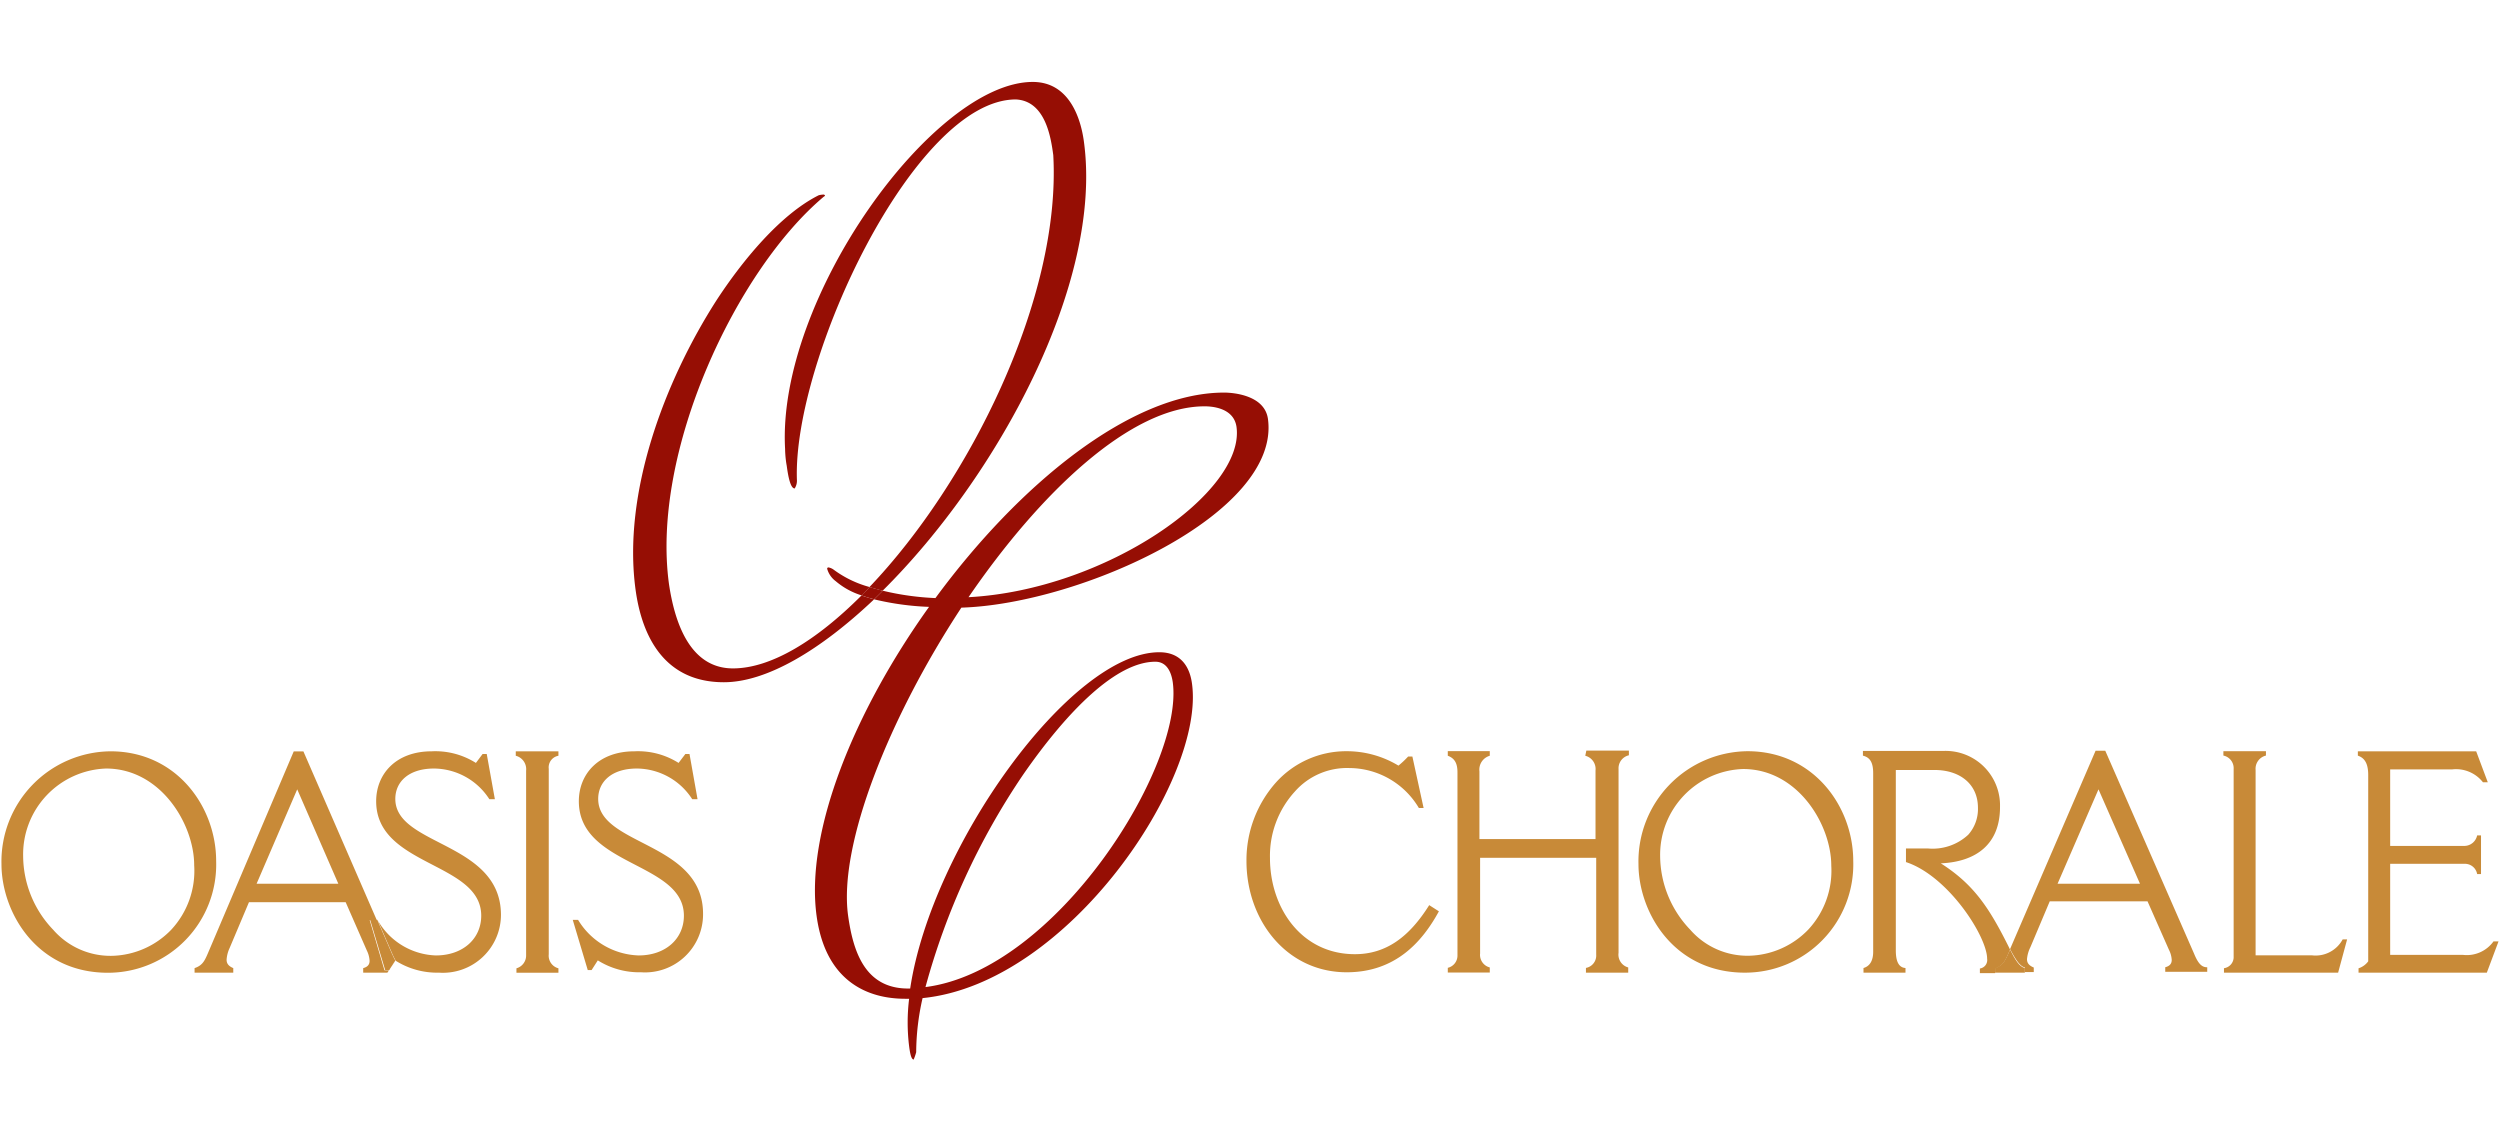 <?xml version="1.0" encoding="UTF-8"?> <svg xmlns="http://www.w3.org/2000/svg" width="3.58in" height="1.64in" viewBox="0 0 258.11 118.38"><title>Artboard 3</title><polygon points="212.53 91.35 221.05 91.35 216.76 81.59 212.53 91.35" style="fill:none"></polygon><path d="M127.66,44.14c-.29-2-2.73-2.12-3.3-2.12-7.66,0-17,8.92-24.4,19.73C114.17,61,128.59,50.86,127.66,44.14Z" style="fill:none"></path><path d="M10.81,79.44A8.88,8.88,0,0,0,2.24,88.5a11.1,11.1,0,0,0,3.11,7.61,7.85,7.85,0,0,0,6.09,2.69,8.79,8.79,0,0,0,6.1-2.69,8.94,8.94,0,0,0,2.38-6.65C19.92,85.21,16.47,79.44,10.81,79.44Z" style="fill:none"></path><path d="M180,79.44a8.87,8.87,0,0,0-8.57,9,11.09,11.09,0,0,0,3.11,7.61,7.85,7.85,0,0,0,6.09,2.69,8.79,8.79,0,0,0,6.1-2.69,8.93,8.93,0,0,0,2.39-6.64C189.14,85.2,185.69,79.44,180,79.44Z" style="fill:none"></path><path d="M121.07,70.51c-.12-.83-.51-2.11-1.8-2.11-4,0-9,5-13.69,11.71A73.36,73.36,0,0,0,95.51,102C109.08,100.29,122.26,79.13,121.07,70.51Z" style="fill:none"></path><polygon points="26.37 91.35 34.82 91.35 30.57 81.59 26.37 91.35" style="fill:none"></polygon><path d="M11.27,77.66A11.39,11.39,0,0,0,0,89.31c0,4.93,3.59,11.24,11,11.24A11.19,11.19,0,0,0,22.19,89C22.19,83.4,18.11,77.66,11.27,77.66Zm6.27,18.45a8.79,8.79,0,0,1-6.1,2.69,7.85,7.85,0,0,1-6.09-2.69A11.1,11.1,0,0,1,2.24,88.5a8.88,8.88,0,0,1,8.57-9.06c5.66,0,9.11,5.77,9.11,10A8.94,8.94,0,0,1,17.54,96.11Z" style="fill:#c88a38"></path><path d="M53.16,78.12a1.43,1.43,0,0,1,1.07,1.54V98.73a1.37,1.37,0,0,1-1,1.36v.46h4.34v-.46a1.35,1.35,0,0,1-1-1.45V79.47a1.22,1.22,0,0,1,1-1.35v-.46H53.16Z" style="fill:#c88a38"></path><path d="M61.68,82.58c0-1.78,1.4-3.14,4-3.14a6.86,6.86,0,0,1,5.72,3.17h.55l-.83-4.67h-.43l-.7.92a7.85,7.85,0,0,0-4.57-1.2c-3.72,0-5.74,2.37-5.74,5.16,0,6.76,10.86,6.27,10.86,11.83,0,2.39-1.9,4.11-4.68,4.11a7.59,7.59,0,0,1-6.26-3.68l-.55,0,1.55,5.19H61l.64-1a8.06,8.06,0,0,0,4.47,1.23,6,6,0,0,0,6.41-6C72.56,87,61.68,87.46,61.68,82.58Z" style="fill:#c88a38"></path><path d="M40.71,82.58c0-1.78,1.4-3.14,4-3.14a6.86,6.86,0,0,1,5.72,3.17H51l-.84-4.67h-.43l-.69.92a7.85,7.85,0,0,0-4.57-1.2c-3.72,0-5.74,2.37-5.74,5.16,0,6.76,10.86,6.27,10.86,11.83,0,2.39-1.9,4.11-4.69,4.11a7.19,7.19,0,0,1-6-3.62l1.5,3.46c.12.28.35.71.35.71h0a8.06,8.06,0,0,0,4.47,1.23,6,6,0,0,0,6.41-6C51.59,87,40.71,87.46,40.71,82.58Z" style="fill:#c88a38"></path><polygon points="40.07 100.3 40.12 100.23 40.07 100.3 40.07 100.3" style="fill:#c88a38"></polygon><path d="M139.9,98.63c-5.54,0-8.78-4.8-8.78-9.94a9.85,9.85,0,0,1,2.58-6.88,7.19,7.19,0,0,1,5.64-2.42,8.4,8.4,0,0,1,7.17,4.13H147l-1.16-5.32h-.44a9.86,9.86,0,0,1-1,.94A10.33,10.33,0,0,0,139,77.65a9.76,9.76,0,0,0-7.27,3.24A12.08,12.08,0,0,0,128.69,89c0,6.15,4.17,11.5,10.36,11.5,5,0,7.78-3.09,9.53-6.3l-1-.64C145.53,96.83,143.14,98.63,139.9,98.63Z" style="fill:#c88a38"></path><path d="M163.71,78.12a1.41,1.41,0,0,1,1.06,1.52v7.09h-12v-7a1.49,1.49,0,0,1,1.07-1.61v-.48h-4.34v.48c.71.26,1,.78,1,1.71V98.72a1.3,1.3,0,0,1-1,1.32v.49h4.34V100a1.34,1.34,0,0,1-1-1.45V88.67h12v10a1.3,1.3,0,0,1-1.06,1.38v.49h4.37V100a1.37,1.37,0,0,1-1-1.51v-19a1.38,1.38,0,0,1,1.07-1.42v-.48h-4.4Z" style="fill:#c88a38"></path><path d="M180.48,77.65a11.39,11.39,0,0,0-11.27,11.66c0,4.92,3.59,11.23,11,11.23A11.19,11.19,0,0,0,191.41,89C191.41,83.39,187.32,77.65,180.48,77.65Zm6.27,18.45a8.79,8.79,0,0,1-6.1,2.69,7.85,7.85,0,0,1-6.09-2.69,11.09,11.09,0,0,1-3.11-7.61,8.87,8.87,0,0,1,8.57-9c5.67,0,9.12,5.76,9.12,10A8.93,8.93,0,0,1,186.75,96.1Z" style="fill:#c88a38"></path><path d="M207.62,98.16l-.16-.33c-2-4-3.59-6.42-7-8.59,3.68-.16,6.12-2,6.12-5.81a5.63,5.63,0,0,0-5.8-5.81h-8.37v.49c.78.19,1.06.77,1.06,1.81V98.38c0,.87-.31,1.48-1,1.68v.48h4.34v-.48c-.83-.06-1-.94-1-1.84V79.59h4c2.62,0,4.49,1.45,4.49,3.91a4,4,0,0,1-1,2.78,5.41,5.41,0,0,1-4.2,1.42h-2.24v1.41c4.36,1.43,8.39,7.69,8.39,10a.88.88,0,0,1-.75,1v.48h1.58v-.47C207,99.76,207.16,99.21,207.62,98.16Z" style="fill:#c88a38"></path><path d="M226.65,98.6l-9.19-21h-1l-8.84,20.5v0c.53,1,1,1.78,1.53,1.9v.48h.92v-.47c-.53-.22-.7-.5-.7-.87a3.41,3.41,0,0,1,.35-1.23l2-4.74h10.11l2.21,5a2.61,2.61,0,0,1,.29,1.06c0,.38-.21.63-.67.75v.47H228v-.47C227.43,100,227.05,99.57,226.65,98.6Zm-14.12-7.25,4.23-9.76,4.29,9.76Z" style="fill:#c88a38"></path><path d="M207.62,98.16c-.46,1-.64,1.6-1.55,1.91v.47h3.08v-.48C208.58,99.94,208.15,99.21,207.62,98.16Z" style="fill:#c88a38"></path><path d="M38.06,95.11l.76,0,0,.06-7.61-17.5h-1L21.51,98.13c-.46,1.07-.63,1.63-1.55,1.94v.47h4v-.47c-.52-.22-.69-.5-.69-.87A3.37,3.37,0,0,1,23.58,98l2-4.74h10l2.19,5a2.74,2.74,0,0,1,.28,1.06c0,.38-.2.63-.66.75v.47h2.5l.16-.24h-.46ZM26.37,91.35l4.2-9.76,4.25,9.76Z" style="fill:#c88a38"></path><polygon points="40.12 100.23 40.71 99.32 40.7 99.32 40.12 100.23" style="fill:#c88a38"></polygon><path d="M40.37,98.6l-1.5-3.46,0-.06-.76,0,1.55,5.19h.46l0-.07.59-.91h0S40.49,98.88,40.37,98.6Z" style="fill:#c88a38"></path><path d="M238.83,98.75H233V79.58a1.4,1.4,0,0,1,1.07-1.48v-.45h-4.4v.45a1.33,1.33,0,0,1,1.06,1.39V99a1.16,1.16,0,0,1-1,1.08v.46h11.8l.93-3.44H242A3.18,3.18,0,0,1,238.83,98.75Z" style="fill:#c88a38"></path><path d="M257.59,97.31a3.4,3.4,0,0,1-3.17,1.39h-7.51V89.29h7.67a1.28,1.28,0,0,1,1.32,1.06h.4v-4h-.4a1.36,1.36,0,0,1-1.32,1.09h-7.67V79.53h6.4a3.53,3.53,0,0,1,3.19,1.33H257l-1.2-3.2H243.57v.45c.72.24,1.07.84,1.07,2V99.37a2,2,0,0,1-1,.72v.45H256.9l1.21-3.23Z" style="fill:#c88a38"></path><path d="M111.88,14.59c-.3-2.19-1.42-6.12-5.28-6.12C96.37,8.47,80.13,30.84,81,46.41c0,0,0,.83.17,1.74.15,1.13.39,2.34.82,2.34a1.47,1.47,0,0,0,.23-.9c-.43-12.48,12.18-39.31,22.63-39.31,3.09.15,3.63,4,3.87,5.75.83,14.79-8.71,33.87-19,44.65.42.13.88.26,1.36.38C102.87,49.38,113.91,29.28,111.88,14.59Z" style="fill:#960e04"></path><path d="M75.61,69.09C71,69.09,69.54,64,69,60.39c-1.89-13.75,7-32.5,16-40.06.14-.07.12-.15.12-.15s-.08-.07-.15-.07a2.48,2.48,0,0,0-.49.07c-4,2-7.93,6.81-10.59,10.89C68.52,39.46,64.17,51,65.55,61c.53,3.85,2.39,9.52,9.12,9.52,4.43,0,10-3.33,15.53-8.57-.48-.13-.91-.26-1.3-.4C84.27,66.19,79.55,69.09,75.61,69.09Z" style="fill:#960e04"></path><path d="M130.91,43.3c-.35-2.49-3.67-2.72-4.53-2.72-9.66,0-21.23,9.53-29.84,21.24a28,28,0,0,1-5.44-.76l-.9.89a28.51,28.51,0,0,0,5.68.78C88.14,73.54,83.06,86,84.26,94.7c1.17,8.47,7.62,8.54,9.34,8.54h.22a20.07,20.07,0,0,0,0,4.91c.07.53.19,1.37.47,1.37a5.61,5.61,0,0,0,.26-.76,25.61,25.61,0,0,1,.66-5.59c15.1-1.51,29.21-22.68,27.85-32.5-.18-1.37-.88-3.25-3.38-3.25-9.16,0-23.56,20.1-25.75,34.76h-.22c-4.51,0-5.69-3.92-6.2-7.55-1-7.34,4.26-20.49,11.71-31.82C111.58,62.43,132.25,53.05,130.91,43.3ZM124.36,42c.57,0,3,.07,3.3,2.12.93,6.72-13.49,16.85-27.7,17.61C107.35,50.94,116.7,42,124.36,42ZM105.58,80.11c4.65-6.72,9.69-11.71,13.69-11.71,1.29,0,1.68,1.28,1.8,2.11,1.19,8.62-12,29.78-25.56,31.52A73.36,73.36,0,0,1,105.58,80.11Z" style="fill:#960e04"></path><path d="M89.74,60.68A11.11,11.11,0,0,1,86,58.87a1.29,1.29,0,0,0-.53-.22.13.13,0,0,0-.12.15,2.41,2.41,0,0,0,.89,1.28,7.57,7.57,0,0,0,2.69,1.47Q89.32,61.13,89.74,60.68Z" style="fill:#960e04"></path><path d="M89.74,60.68q-.42.45-.84.87c.39.14.82.27,1.3.4l.9-.89C90.62,60.94,90.16,60.81,89.74,60.68Z" style="fill:#960e04"></path></svg> 